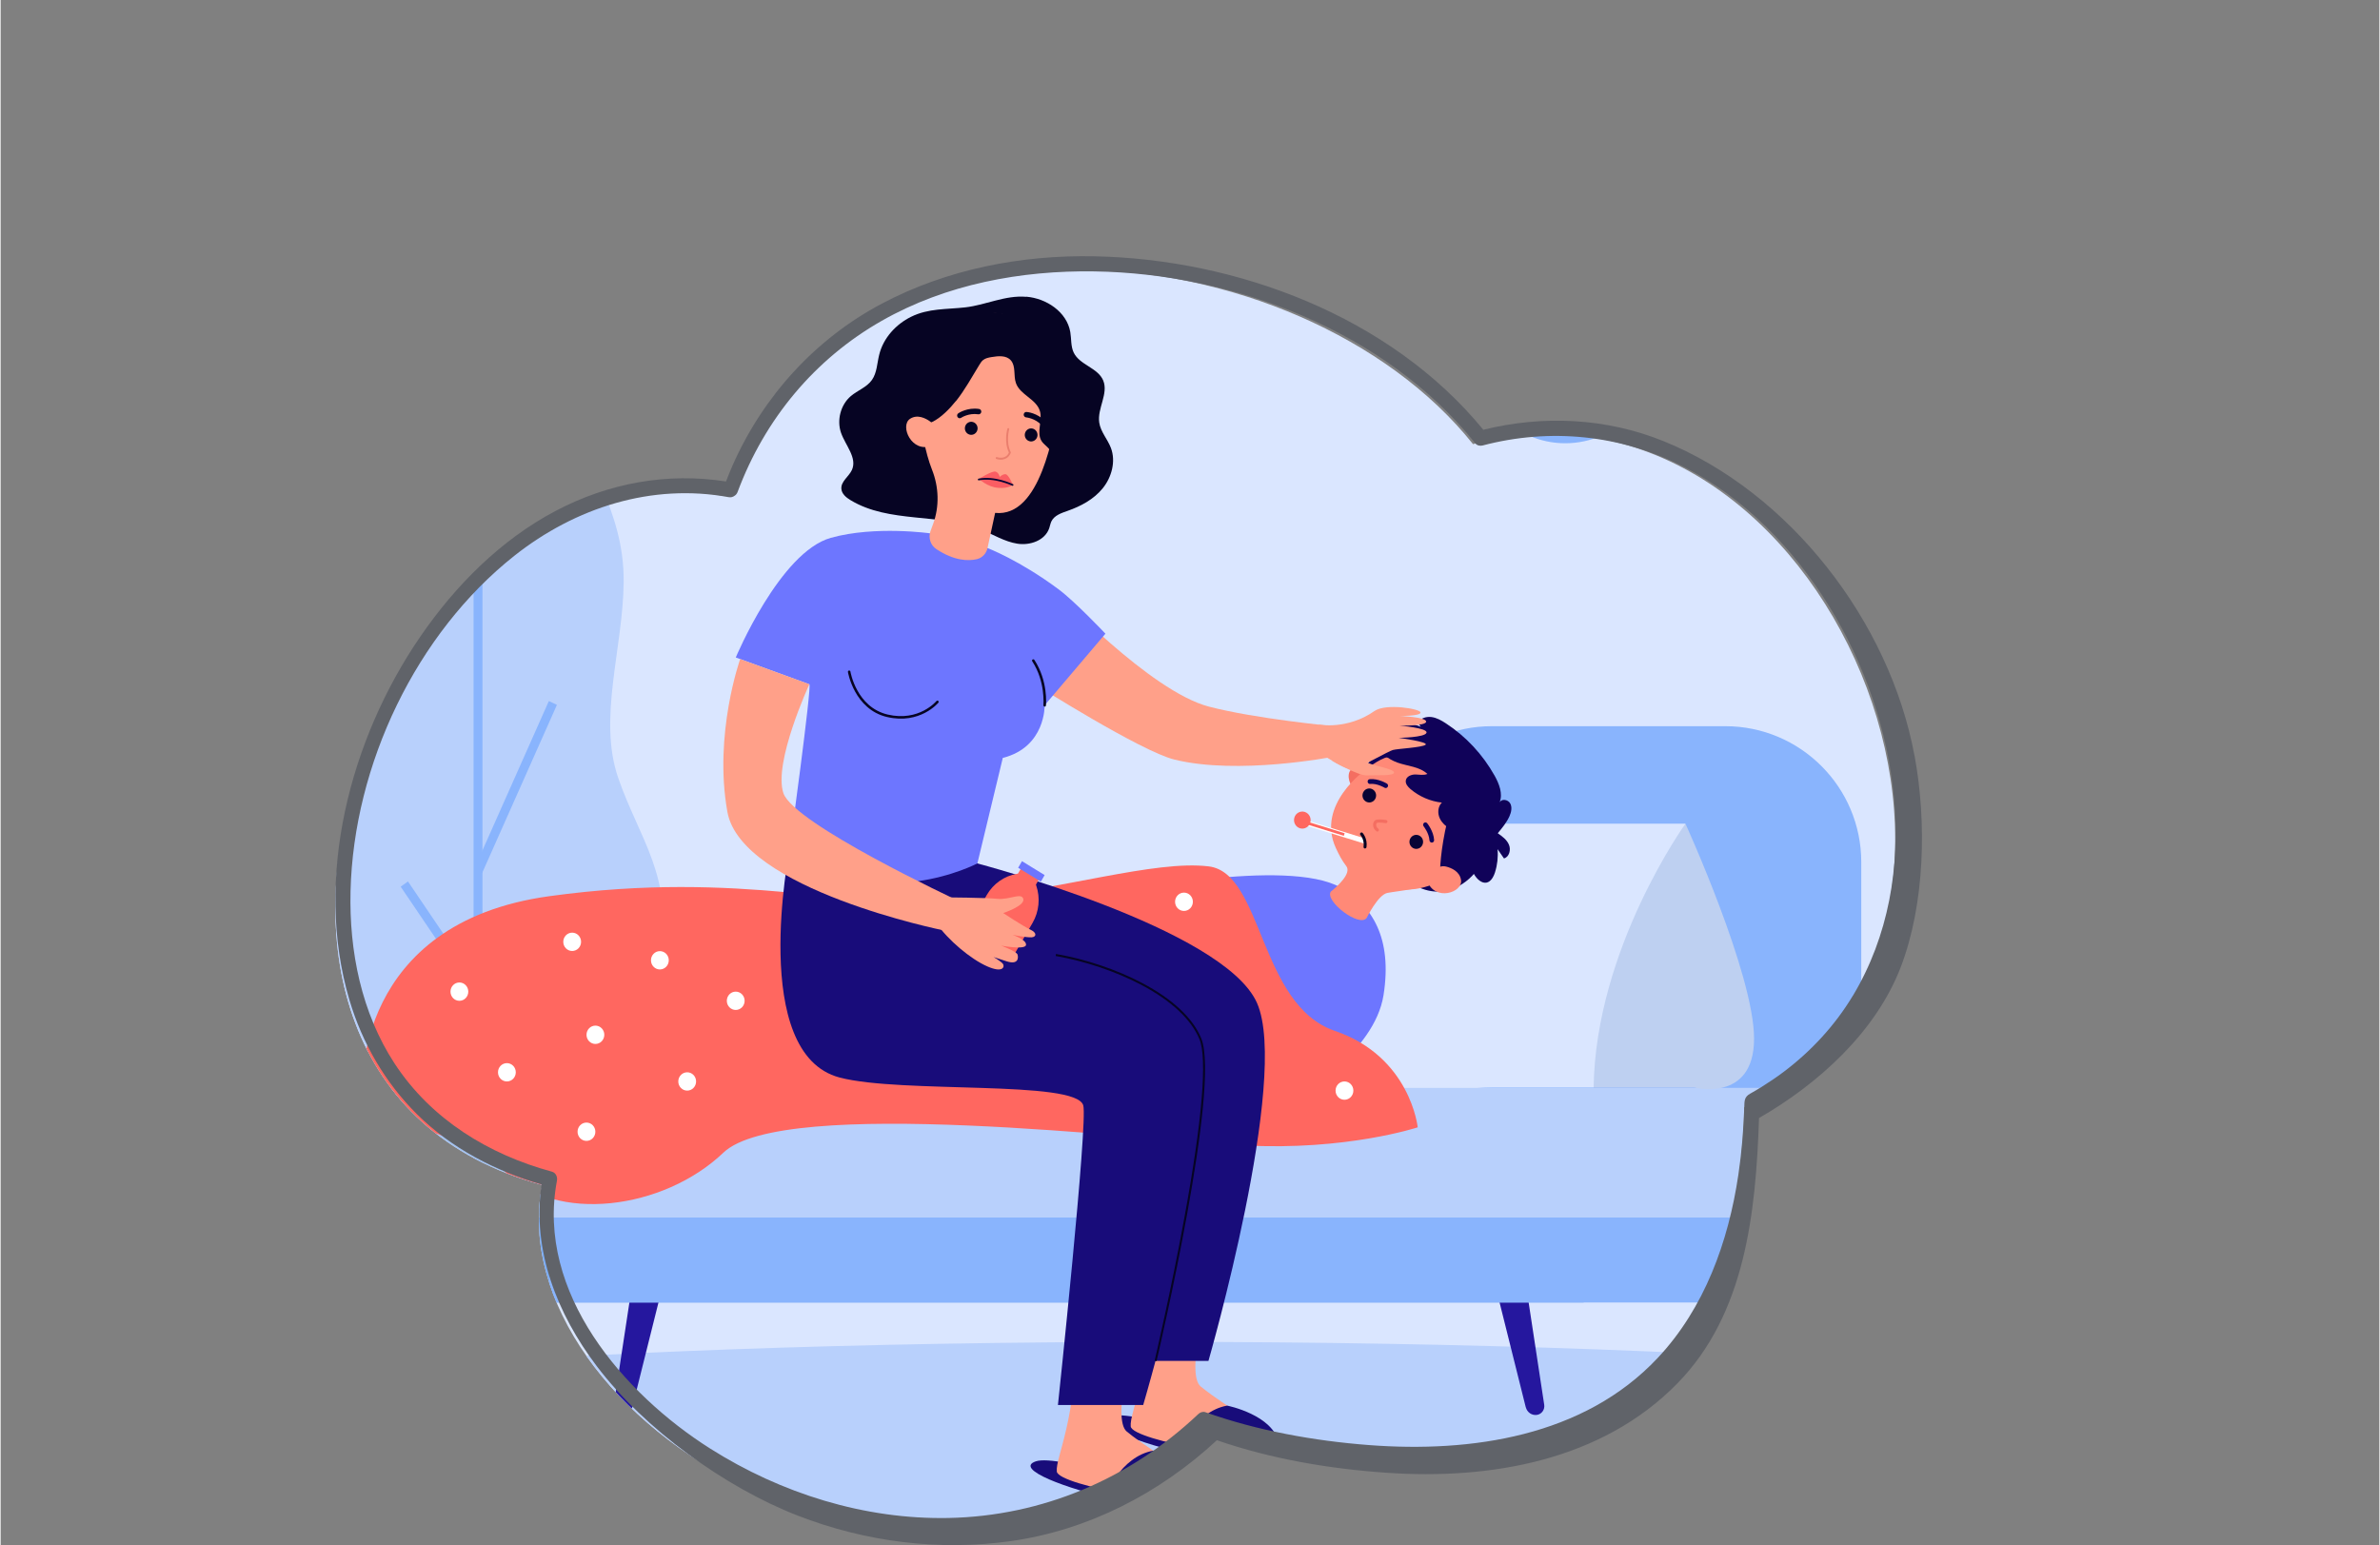 <?xml version="1.0" encoding="UTF-8"?><svg xmlns="http://www.w3.org/2000/svg" xmlns:xlink="http://www.w3.org/1999/xlink" id="CANVAS68be02fe00385" viewBox="0 0 459.77 298.66" aria-hidden="true" width="459px" height="298px">
  <rect x="0" y="0" width="459.77" height="298.66" fill="#808080" stroke="none"/>
  <defs><linearGradient class="cerosgradient" data-cerosgradient="true" id="CerosGradient_id80715430e" gradientUnits="userSpaceOnUse" x1="50%" y1="100%" x2="50%" y2="0%"><stop offset="0%" stop-color="#d1d1d1"/><stop offset="100%" stop-color="#d1d1d1"/></linearGradient><linearGradient/>
    <style>
      .cls-1-68be02fe00385{
        fill: none;
      }

      .cls-2-68be02fe00385{
        fill: #ea7e6d;
      }

      .cls-3-68be02fe00385{
        fill: #fb5350;
      }

      .cls-4-68be02fe00385{
        fill: #ff6760;
      }

      .cls-5-68be02fe00385{
        fill: #7798f8;
      }

      .cls-6-68be02fe00385{
        fill: #7bacf4;
      }

      .cls-7-68be02fe00385{
        fill: #25179e;
      }

      .cls-8-68be02fe00385{
        fill: #ff8977;
      }

      .cls-9-68be02fe00385{
        fill: #6d76ff;
      }

      .cls-10-68be02fe00385{
        fill: #3c43da;
      }

      .cls-11-68be02fe00385{
        fill: #060423;
      }

      .cls-12-68be02fe00385{
        fill: #fff;
      }

      .cls-13-68be02fe00385{
        fill: #bed0f1;
      }

      .cls-14-68be02fe00385{
        fill: #080435;
      }

      .cls-15-68be02fe00385{
        opacity: .8;
      }

      .cls-16-68be02fe00385{
        opacity: .5;
      }

      .cls-17-68be02fe00385{
        fill: #a6c6fd;
      }

      .cls-18-68be02fe00385{
        fill: #180c7a;
      }

      .cls-19-68be02fe00385{
        fill: #f46e61;
      }

      .cls-20-68be02fe00385{
        fill: #a3c2f0;
      }

      .cls-21-68be02fe00385{
        fill: #dae6ff;
      }

      .cls-22-68be02fe00385{
        fill: #ffa089;
      }

      .cls-23-68be02fe00385{
        fill: #4c4bf4;
      }

      .cls-24-68be02fe00385{
        fill: #89b4fd;
      }

      .cls-25-68be02fe00385{
        fill: #100259;
      }

      .cls-26-68be02fe00385{
        fill: #606369;
      }

      .cls-27-68be02fe00385{
        fill: #b8d0fc;
      }

      .cls-28-68be02fe00385{
        clip-path: url(#clippath68be02fe00385);
      }

      .cls-29-68be02fe00385{
        fill: #fa5d63;
      }
    </style>
    <clipPath id="clippath68be02fe00385">
      <path class="cls-1-68be02fe00385" d="M139.61,95.84c22.7-61.6,111.79-51.61,144.98-9.99,67.83-18.12,114.74,93.68,52.39,128.19-2.51,98.32-106,61.5-106,61.5-52.44,49.98-135.04-1.56-126.31-46.51-76.54-20.56-31-145.51,34.94-133.19Z"/>
    </clipPath>
  </defs>
  <g class="cls-28-68be02fe00385">
    <g>
      <path class="cls-21-68be02fe00385" d="M402.28,287.46c-12.57,1.73-372.52-1.82-372.52-1.82-36.21-39.79-43.29-119.44.78-148.14,35.79-23.31,3.09-54.69,15.64-88.3C65.58-2.75,114.42-16.9,182.72,22.93c44.91,26.19,60.38,8.66,85.37-1.87,87.84-37.01,100.77,19.51,101.88,64.27,1.88,75.45,62.35,51.25,80.59,86.9,27.51,53.76-11.94,110.22-48.28,115.23Z"/>
      <path class="cls-27-68be02fe00385" d="M439.06,277.71c0-10.13-95.95-18.33-214.3-18.33-118.36,0-214.3,8.21-214.3,18.33,0,10.13,95.95,18.33,214.3,18.33,118.36,0,214.3-8.21,214.3-18.33Z"/>
      <g>
        <path class="cls-4-68be02fe00385" d="M381.6,188.79h-.13c-.65,0-1.17-.54-1.17-1.2v-.52h-5.87v.52c0,.66-.52,1.2-1.17,1.2h-.13c-1.13,0-2.04.94-2.04,2.1v12.26c0,1.16.91,2.1,2.04,2.1h8.48c1.13,0,2.04-.94,2.04-2.1v-12.26c0-1.16-.91-2.1-2.04-2.1Z"/>
        <path class="cls-11-68be02fe00385" d="M374.15,186.36h6.43c.28,0,.5.23.5.5v.33c0,.28-.23.5-.5.5h-6.43c-.28,0-.5-.23-.5-.5v-.33c0-.28.23-.5.5-.5Z"/>
        <path class="cls-7-68be02fe00385" d="M374.73,183.39h4.88c.33,0,.61.27.61.61v2.37h-5.74v-2.71c0-.14.12-.26.26-.26Z"/>
        <g class="cls-16-68be02fe00385">
          <path class="cls-12-68be02fe00385" d="M379.57,183.72h.08c.07,0,.13.06.13.13v2.15c0,.07-.06.14-.14.14h-.08c-.07,0-.14-.06-.14-.14v-2.15c0-.07.06-.14.14-.14Z"/>
          <rect class="cls-12-68be02fe00385" x="378.38" y="183.72" width=".35" height="2.42" rx=".14" ry=".14"/>
          <rect class="cls-12-68be02fe00385" x="377.18" y="183.72" width=".35" height="2.42" rx=".14" ry=".14"/>
          <rect class="cls-12-68be02fe00385" x="376.12" y="183.72" width=".35" height="2.42" rx=".14" ry=".14"/>
          <path class="cls-12-68be02fe00385" d="M375.07,183.72h.08c.07,0,.14.06.14.14v2.15c0,.07-.06.14-.14.14h-.08c-.07,0-.13-.06-.13-.13v-2.15c0-.07.06-.14.14-.14Z"/>
        </g>
        <g class="cls-15-68be02fe00385">
          <rect class="cls-12-68be02fe00385" x="372.69" y="193.09" width="9.69" height="6.11"/>
        </g>
      </g>
      <g>
        <path class="cls-27-68be02fe00385" d="M88.02,38.89c-7.2,1.53-13.7,6.88-14.43,18.51-.7,11.01,5.15,21.91,2.26,32.82-2.97,11.2-11.45,15.03-8.36,28.88,1.1,4.93,2.88,9.74,2.79,14.92-.19,10.85-7.56,17.48-11.17,25.99-4.65,10.99-2.93,26.12,3.26,35.15,11.77,17.17,31.74,11,46.59,9.37,8.63-.94,16.41-7.29,18.57-20.16,2.51-14.94-4.05-22.14-8.15-33.96-3.99-11.5.92-25.04,1.04-37.89.13-14.36-7.94-22.25-9.43-35.44-1.07-9.54,2.67-19.37-1.05-28.39-1.97-4.77-5.62-7.72-9.38-9-3.73-1.27-8.26-1.71-12.54-.8Z"/>
        <rect class="cls-24-68be02fe00385" x="91.41" y="107.66" width="1.72" height="135.53"/>
        <polygon class="cls-24-68be02fe00385" points="93.05 168.79 107.52 136.25 105.96 135.51 91.49 168.06 93.05 168.79"/>
        <polygon class="cls-24-68be02fe00385" points="91.57 192.44 92.98 191.43 78.73 170.38 77.32 171.39 91.57 192.44"/>
      </g>
      <g>
        <path class="cls-24-68be02fe00385" d="M284.53,67.3c0-10.15,8.01-18.38,17.88-18.38s17.88,8.23,17.88,18.38c0,10.15-8.01,18.38-17.88,18.38s-17.88-8.23-17.88-18.38Z"/>
        <ellipse class="cls-12-68be02fe00385" cx="302.75" cy="67.17" rx="14.22" ry="14.62"/>
        <ellipse class="cls-5-68be02fe00385" cx="302.77" cy="67.02" rx="1.59" ry="1.64"/>
        <g>
          <path class="cls-5-68be02fe00385" d="M302.77,67.35h.32c.17,0,.32-.15.32-.32s-.14-.32-.32-.32h0l-.02-10.09.4.59c.1.15.3.18.44.08.14-.1.18-.3.08-.45l-.97-1.45c-.08-.12-.22-.17-.35-.13-.13.04-.22.17-.22.31l.02,11.46c0,.18.14.32.32.32Z"/>
          <path class="cls-5-68be02fe00385" d="M301.68,57.24c.09,0,.18-.04.25-.12l1.07-1.36c.11-.14.09-.34-.05-.46-.13-.11-.33-.09-.44.05l-1.07,1.36c-.11.14-.09.34.05.46.06.05.13.07.2.07Z"/>
        </g>
        <g>
          <path class="cls-5-68be02fe00385" d="M308.5,68.4c.08,0,.17-.03.23-.1l.94-1c.09-.09.11-.23.06-.35-.05-.12-.16-.2-.29-.2h0l-7.42.02c-.17,0-.32.15-.32.32v.33c0,.18.14.32.32.32s.32-.15.32-.32h0s6.35-.02,6.35-.02l-.42.45c-.12.13-.12.33,0,.46.06.06.14.09.22.09Z"/>
          <path class="cls-5-68be02fe00385" d="M309.44,67.4c.07,0,.14-.02.2-.07.14-.11.16-.32.05-.46l-.88-1.1c-.11-.14-.31-.16-.45-.05-.14.11-.15.32-.05.46l.88,1.1c.06.08.15.12.24.12Z"/>
        </g>
      </g>
      <g>
        <g>
          <path class="cls-7-68be02fe00385" d="M341.18,272.01l-6.6-26.41,6.14-.54,4.03,26.48c.14.93-.48,1.8-1.38,1.95h0c-.99.16-1.93-.48-2.18-1.48Z"/>
          <path class="cls-7-68be02fe00385" d="M294.78,272.01l-6.6-26.41,6.14-.54,4.03,26.48c.14.93-.48,1.8-1.38,1.95h0c-.99.16-1.93-.48-2.18-1.48Z"/>
          <path class="cls-7-68be02fe00385" d="M122.09,272.01l6.6-26.41-6.14-.54-4.03,26.48c-.14.93.48,1.8,1.38,1.95h0c.99.16,1.93-.48,2.18-1.48Z"/>
          <path class="cls-7-68be02fe00385" d="M70.56,272.01l6.6-26.41-6.14-.54-4.03,26.48c-.14.93.48,1.8,1.38,1.95h0c.99.16,1.93-.48,2.18-1.48Z"/>
          <rect class="cls-6-68be02fe00385" x="52.38" y="226.73" width="253.59" height="25.04"/>
          <rect class="cls-24-68be02fe00385" x="106.05" y="226.73" width="253.59" height="25.04"/>
          <rect class="cls-20-68be02fe00385" x="52.38" y="210.3" width="253.59" height="25.04"/>
          <rect class="cls-27-68be02fe00385" x="106.05" y="210.3" width="253.59" height="25.04"/>
          <path class="cls-24-68be02fe00385" d="M288.24,140.37h45.11c14.51,0,26.28,11.78,26.28,26.28v41.6c0,1.13-.92,2.04-2.04,2.04h-69.35c-14.51,0-26.28-11.78-26.28-26.28v-17.36c0-14.51,11.78-26.28,26.28-26.28Z"/>
          <path class="cls-13-68be02fe00385" d="M325.65,159.22s13.26,29.1,13.26,41.54c0,12.43-11.57,9.46-11.57,9.46h-19.44s-6.03-37.13,17.75-50.99Z"/>
          <path class="cls-21-68be02fe00385" d="M236.14,210.21s5.95-30.64,25.62-50.99h63.89s-17.35,24.08-17.75,50.99h-71.76Z"/>
        </g>
        <g>
          <path class="cls-22-68be02fe00385" d="M250.89,199.57s-11.39,11.72-21.92,16.35l.82,4.28s18.84-6.09,25.58-13.14c0,0-3.01-5.1-4.49-7.5Z"/>
          <path class="cls-9-68be02fe00385" d="M248.74,201.89l-25.37,9.4s-9.82-17.3-7.65-38.63c0,0,32.97-7.03,43.32-1.08,5.98,3.44,10.01,9.65,8.25,20.78-1.77,11.13-16.27,19.24-16.27,19.24,0,0-5.54-2.27-7.88-6.53l5.61-3.18Z"/>
          <path class="cls-25-68be02fe00385" d="M262.52,149.92c1.36-1.91,2.76-3.87,4.65-5.22,7.24-5.19,18.86,1.55,20.6,9.63.75,3.49.48,7.59-.78,10.92-1.5,4-5.31,7.23-9.48,7.09-2.94-.1-5.63-1.78-7.74-3.88-2.11-2.1-3.75-4.64-5.61-6.98-.89-1.12-1.84-2.21-2.44-3.51-.45-.96-1.5-2.52-1.52-3.59-.02-1.53,1.49-3.31,2.32-4.47Z"/>
          <path class="cls-19-68be02fe00385" d="M263.01,149.88s.06-1.61-.81-1.57c-2.2.09-1.8,2.58-1.08,3.6l1.89-2.03Z"/>
          <path class="cls-8-68be02fe00385" d="M262.1,151.04c4.12-6.52,12.23-8.63,18.12-4.7,5.88,3.93,7.31,12.4,3.19,18.92-4.12,6.52-12.23,8.63-18.12,4.7-5.88-3.93-7.31-12.4-3.19-18.92Z"/>
          <path class="cls-8-68be02fe00385" d="M268.03,172.6c-1.81.36-3.98,4.8-3.98,4.8-1.35,2-8.17-3.23-6.95-5.05,1.44-1.16,4.02-3.57,3-4.92-.85-1.13-1.37-2.09-2.02-3.5-3.89-8.4,5.74-15.12,5.74-15.12,0,0,21.82,16.35,14.39,21.43-2.06,1.41-8.28,1.99-10.18,2.36Z"/>
          <path class="cls-14-68be02fe00385" d="M272.55,161.94c.42-.61,1.25-.75,1.84-.31.59.43.73,1.28.3,1.89-.42.61-1.25.75-1.84.31-.59-.44-.73-1.28-.3-1.89Z"/>
          <path class="cls-14-68be02fe00385" d="M263.47,152.97c.42-.61,1.25-.75,1.84-.31.59.43.73,1.28.3,1.89-.42.61-1.25.75-1.84.31-.59-.43-.73-1.28-.3-1.89Z"/>
          <path class="cls-19-68be02fe00385" d="M265.94,160.69c.14.09.32.05.41-.09.09-.14.05-.33-.09-.43-.29-.19-.39-.5-.39-.72,0-.18.06-.32.15-.39.15-.09.94-.07,1.69.05.16.03.32-.09.34-.26.03-.17-.09-.32-.25-.35-.5-.08-1.7-.23-2.11.05-.27.18-.42.52-.42.9,0,.49.26.96.67,1.23Z"/>
          <path class="cls-25-68be02fe00385" d="M276.3,162.73c.09.1.22.15.35.14.25-.02.44-.23.42-.49-.1-1.71-1.29-3.19-1.34-3.25-.16-.2-.44-.22-.63-.06-.19.16-.21.45-.06.65h0s1.05,1.31,1.13,2.71c0,.11.05.21.12.29Z"/>
          <path class="cls-25-68be02fe00385" d="M264.5,151.5c.06.03.13.04.2.03,1.37-.13,2.77.72,2.78.73.21.13.49.06.62-.16.13-.22.06-.5-.15-.63-.07-.04-1.67-1.02-3.33-.86-.25.02-.43.25-.4.5.02.18.13.33.28.39Z"/>
          <path class="cls-25-68be02fe00385" d="M278.36,168.99c-.35-.12.04-5.24,1.21-10.07,1.18-4.83-1.4-9.36-1.4-9.36,0,0-8.52-3.87-10.61-3.07-2.1.8-4.57,2.97-4.57,2.97,0,0,3.17-4.47,7.68-5.4,4.51-.92,10.08-.1,14.74,7.35,4.66,7.45-2.6,19.07-7.05,17.58Z"/>
          <path class="cls-8-68be02fe00385" d="M277.92,167.67c.45-.24.96-.29,1.45-.17,1.01.25,2.63.91,2.9,2.59.39,2.45-5.05,4.18-6.5.26,0,0-.22-1.39,2.14-2.68Z"/>
          <path class="cls-25-68be02fe00385" d="M288.85,168.57c.45-1.42.61-2.94.48-4.43.41.6.83,1.19,1.24,1.79,1.01-.26,1.38-1.65.97-2.63-.4-.98-1.31-1.64-2.17-2.24.85-1.02,1.71-2.06,2.26-3.28.35-.78.56-1.73.15-2.48-.41-.75-1.65-.97-2.05-.21.66-1.68-.09-3.58-.97-5.16-2.29-4.09-5.55-7.59-9.43-10.12-.86-.56-1.77-1.08-2.77-1.21-1.01-.13-2.13.22-2.68,1.09.2.26.41.53.62.79-2.32-.93-4.91-1.11-7.33-.53-1.06.25-2.25.86-2.36,1.97-.06.56.19,1.1.48,1.58,1.07,1.81,2.76,3.21,4.71,3.91,1.96.7,4.24.76,5.77,2.19-.72.31-1.54.11-2.33.1-.78,0-1.71.36-1.84,1.15-.11.66.4,1.25.91,1.68,1.71,1.45,3.85,2.37,6.06,2.61-.79.74-.87,2.05-.41,3.04.46.99,1.36,1.69,2.3,2.22.76.42,1.57.76,2.21,1.35,1.78,1.68.88,4.13,1.63,6.2.97,2.68,3.46,4.1,4.56.61Z"/>
          <path class="cls-22-68be02fe00385" d="M229.62,216.02s-3.5-.63-4.81-.56c-1.31.06-2.63-.88-2.85-.13-.22.75,2.14,1.67,2.14,1.67,0,0-2.32,1.36-3.1,1.67-.78.31-2.03,1.22-1.85,1.82.17.6,3.8-1.14,3.8-1.14,0,0-2.91,1.78-2.87,2.37.05.59,4.07-1.11,4.07-1.11,0,0-3.2,1.74-3.33,2.1-.13.36.31.55,1.59.22,1.28-.33,2.5-1.01,2.5-1.01,0,0-2.16,1.39-2.36,1.66-.2.26-.3.77,1.55.07,1.84-.7,5.58-2.88,7.02-4.75l-1.5-2.86Z"/>
          <g>
            <polygon class="cls-12-68be02fe00385" points="251.6 159.35 263.56 163.06 263.51 162.01 251.88 158.4 251.6 159.35"/>
            <path class="cls-4-68be02fe00385" d="M253.13,159c.26-.87-.22-1.79-1.07-2.06-.85-.26-1.75.23-2,1.1-.26.87.22,1.79,1.07,2.06.85.26,1.74-.23,2-1.1Z"/>
            <polygon class="cls-4-68be02fe00385" points="259.63 161.56 252.54 159.37 252.69 158.86 259.77 161.06 259.63 161.56"/>
            <path class="cls-11-68be02fe00385" d="M263.63,164c-.14-.04-.22-.18-.2-.33.19-1.38-.59-2.25-.6-2.26-.11-.12-.1-.31.01-.42.12-.11.3-.11.41.01.04.04.98,1.1.75,2.75-.02.16-.17.28-.33.25-.02,0-.03,0-.04,0Z"/>
          </g>
        </g>
        <path class="cls-4-68be02fe00385" d="M69.93,210.3s-1.61-31.88,36.11-37.07c37.72-5.19,58.58,2.89,78.88.81,20.3-2.08,38.13-7.84,48.59-6.57,10.46,1.27,9.72,26.8,24.36,31.79,14.64,4.99,16.03,18.65,16.03,18.65,0,0-13.82,4.56-33.59,3.49-19.77-1.07-89.02-9.65-100.62,1.41-11.61,11.07-32.44,13.71-42.15,3.73-9.7-9.98-28.51-8.17-27.62-16.25Z"/>
        <g>
          <g>
            <g>
              <path class="cls-18-68be02fe00385" d="M240.73,279.82c-.38-.1-21.98-7.53-26.36-6.06-4.38,1.47,6.09,5.37,15.41,7.38,9.32,2.01,16.43-.85,16.43-.85l-5.49-.47Z"/>
              <path class="cls-22-68be02fe00385" d="M233.37,249.43s-4.38,16.12-1.43,18.56c5.34,4.42,15.68,9.57,14.28,12.3-1.4,2.73-27.51-1.79-27.79-4.56-.28-2.77,4-10.33,3.55-26.6l11.39.29Z"/>
              <path class="cls-18-68be02fe00385" d="M227.82,280.69c-.21-.05,2.87-7.88,9.25-8.99,0,0,8.92,1.76,10,7.3,0,0,1.97,7.18-19.25,1.69Z"/>
            </g>
            <path class="cls-22-68be02fe00385" d="M204.08,114.38s18.06,19.22,29.44,22.2c9.01,2.36,23.94,3.77,23.94,3.77l-.05,5.95s-18.24,3.57-30.55.52c-6.5-1.61-26.86-14.5-26.86-14.5l4.08-17.95Z"/>
            <g>
              <path class="cls-18-68be02fe00385" d="M226.45,288.53c-.38-.1-21.98-7.53-26.36-6.06-4.38,1.47,6.09,5.37,15.41,7.38,9.32,2.01,16.43-.85,16.43-.85l-5.49-.47Z"/>
              <path class="cls-22-68be02fe00385" d="M219.08,258.14s-4.38,16.12-1.43,18.56c5.34,4.42,15.68,9.57,14.28,12.3-1.4,2.73-27.51-1.79-27.79-4.56-.28-2.77,4-10.33,3.55-26.6l11.39.29Z"/>
              <path class="cls-18-68be02fe00385" d="M213.54,289.4c-.21-.05,2.87-7.88,9.25-8.99,0,0,8.92,1.76,10,7.3,0,0,1.97,7.17-19.25,1.69Z"/>
            </g>
            <path class="cls-18-68be02fe00385" d="M188.79,166.9s47.66,12.49,54.05,26.98c6.38,14.49-9.39,69.18-9.39,69.18h-14.83l-1.72-54.77-44.38-13-8.77-31.04,25.04,2.65Z"/>
            <path class="cls-18-68be02fe00385" d="M152.48,164.24s-7.86,39.42,9.68,44.04c11.96,3.15,45.62.43,47.09,5.37.94,3.15-4.89,57.93-4.89,57.93h16.48s18.09-61.57,11.03-70.79c-7.54-9.86-26.02-14.96-39.33-20.77-4.02-1.76-11.68-3.75-14.87-5.57-15.62-8.92-25.2-10.21-25.2-10.21Z"/>
            <path class="cls-9-68be02fe00385" d="M190.75,105.94s6.18,2.34,13.76,7.99c3.19,2.38,9.03,8.56,9.03,8.56l-11.75,13.84s.22,8.08-8.09,10.17l-4.91,20.39s-19.17,10.15-36.31-2.65c0,0,4.38-31.97,3.83-31.97l-14.22-5.18s8.52-20.38,18.38-23.13c8.6-2.4,19.32-.85,19.32-.85l10.97,2.83Z"/>
            <path class="cls-11-68be02fe00385" d="M171.34,138.6c-6.36-1.49-7.56-8.64-7.57-8.71-.02-.14.07-.26.2-.28.13-.02.26.07.28.2.01.07,1.17,6.89,7.2,8.31,6.06,1.42,9.39-2.57,9.43-2.61.09-.1.24-.12.34-.03.1.09.12.24.03.35-.03.04-3.56,4.25-9.9,2.77Z"/>
            <path class="cls-11-68be02fe00385" d="M201.74,136.57c-.12-.03-.2-.14-.19-.27,0-.04.42-4.54-2.16-8.48-.07-.11-.04-.27.07-.34.11-.08.26-.05.34.07,2.68,4.1,2.26,8.62,2.24,8.81-.01.14-.13.24-.27.22,0,0-.02,0-.03,0Z"/>
            <path class="cls-22-68be02fe00385" d="M156.31,132.27s-6.98,15.09-5.02,21.03c1.96,5.94,33.63,20.73,33.63,20.73l-2.7,5.8s-39.05-7.87-41.75-22.89c-2.7-15.02,2.47-29.54,2.47-29.54l13.36,4.86Z"/>
            <g>
              <path class="cls-4-68be02fe00385" d="M200.11,170.99l.84-1.45-3.47-2.13-.84,1.45-.21.04c-2.43.42-4.56,1.91-5.82,4.09l-3.35,5.78c-.38.65-.17,1.49.46,1.88l6.55,4.01c.63.39,1.45.17,1.83-.48l3.35-5.78c1.26-2.18,1.53-4.82.72-7.21l-.07-.21Z"/>
              <polygon class="cls-9-68be02fe00385" points="201.79 169.15 197.41 166.46 196.67 167.74 201.06 170.42 201.79 169.15"/>
              <polygon class="cls-4-68be02fe00385" points="195.96 180.66 189.84 176.91 192.31 172.66 198.43 176.41 195.96 180.66"/>
            </g>
            <path class="cls-22-68be02fe00385" d="M182.81,173.46s7.58.05,9.87.28c2.29.23,4.67-1.29,4.99.04.32,1.33-3.89,2.71-3.89,2.71,0,0,3.93,2.6,5.26,3.21,1.33.61,1.15,1.43.21,1.48-1.07.05-3.67-.48-3.67-.48,0,0,2.74.92,2.61,1.95-.13,1.03-4.83.13-4.83.13,0,0,2.98,1.09,3.19,1.73.2.64.14,2.02-2.06,1.32-2.2-.7-2.56-.84-2.56-.84,0,0,1.48.87,1.81,1.34.33.47.09,1.85-3.06.46-3.15-1.39-7.54-5.03-9.89-8.43l2.02-4.9Z"/>
            <path class="cls-11-68be02fe00385" d="M198.24,57.35c3.87.32,7.84,2.92,8.51,6.85.22,1.32.08,2.73.65,3.94,1.16,2.43,4.68,2.93,5.71,5.41,1.05,2.54-1.17,5.39-.77,8.12.26,1.8,1.62,3.22,2.26,4.92.98,2.59.15,5.65-1.58,7.79-1.73,2.14-4.23,3.47-6.8,4.37-1.2.42-2.57.87-3.13,2.04-.19.41-.26.86-.41,1.29-.81,2.41-3.73,3.4-6.18,3.01-2.45-.39-4.62-1.76-6.93-2.69-8.09-3.28-17.82-1.19-25.31-5.73-.83-.5-1.7-1.21-1.76-2.2-.1-1.43,1.45-2.34,2.04-3.63,1.06-2.35-1.24-4.73-2.1-7.17-.86-2.45-.08-5.42,1.87-7.09,1.32-1.13,3.1-1.71,4.1-3.14.98-1.39.99-3.24,1.41-4.9.8-3.23,3.24-5.87,6.16-7.31,3.36-1.66,6.89-1.41,10.48-1.82,4-.46,7.67-2.38,11.77-2.04Z"/>
            <path class="cls-22-68be02fe00385" d="M193.06,60.61c-6.98-1.11-13.77,3.4-15.67,10.39-.62,2.3-.67,4.61-.24,6.77.83,5.35,1.54,9.66,2.86,12.99,1.34,3.37,1.47,7.12.22,10.53l-.5,1.36c-.47,1.29,0,2.75,1.13,3.49,3.49,2.3,6.18,2.32,7.81,1.95,1.04-.24,1.85-1.08,2.08-2.16l1.47-6.79h0c8.86.92,11.26-15.73,12.31-20.57h-.01c.05-.18.09-.36.13-.54,1.76-8.1-3.48-16.13-11.59-17.43Z"/>
            <path class="cls-11-68be02fe00385" d="M200.35,84.46c.21-.66-.14-1.37-.79-1.59-.64-.22-1.34.15-1.55.81-.21.66.14,1.37.79,1.59.64.22,1.34-.15,1.55-.81Z"/>
            <path class="cls-11-68be02fe00385" d="M188.77,83.18c.21-.66-.14-1.37-.79-1.59-.64-.22-1.34.15-1.55.81-.21.66.14,1.37.79,1.59.64.22,1.34-.15,1.55-.81Z"/>
            <path class="cls-11-68be02fe00385" d="M185.33,80.85c-.15-.02-.28-.09-.37-.23-.16-.24-.1-.57.14-.73.07-.05,1.75-1.18,4.01-.84.28.04.47.31.43.59-.04.29-.32.49-.58.44-1.88-.28-3.28.66-3.29.67-.1.07-.22.1-.34.09Z"/>
            <path class="cls-11-68be02fe00385" d="M197.9,80.53c-.11-.1-.17-.25-.16-.41.02-.29.26-.51.54-.49.08,0,2.07.14,3.68,1.84.2.21.19.54,0,.74-.2.2-.53.19-.72,0-1.33-1.4-2.99-1.52-3.01-1.53-.12,0-.23-.06-.32-.14Z"/>
            <path class="cls-2-68be02fe00385" d="M193.69,88.83c-.34.05-.75.03-1.23-.11-.1-.03-.15-.13-.13-.23.03-.1.13-.16.22-.13,1.68.48,2.22-.59,2.33-.88-.99-2.09-.32-4.49-.29-4.6.03-.1.13-.15.22-.13.1.03.15.13.12.23,0,.02-.67,2.42.3,4.4.02.04.03.09.01.14,0,.01-.34,1.13-1.56,1.3Z"/>
            <path class="cls-11-68be02fe00385" d="M184.66,77.52c1.72-2.17,3.06-4.63,4.51-7,.21-.34.42-.68.72-.92.46-.37,1.06-.48,1.64-.58,1.31-.22,2.86-.37,3.74.65.98,1.13.47,2.92.96,4.35.79,2.32,3.97,3.1,4.65,5.46.54,1.88-.73,4.12.31,5.76.42.67,1.16,1.08,1.6,1.74,1.41,2.16-1.1,5.41.32,7.57,1.69-2.41,3.24-4.92,4.66-7.51.36-.66.72-1.34.8-2.09.16-1.43-.68-2.75-1.24-4.07-1.03-2.42-1.17-5.11-1.59-7.71-.51-3.08-1.44-6.08-2.77-8.88-.22-.47-.47-.95-.85-1.3-.46-.42-1.07-.61-1.67-.78-2.94-.86-5.91-1.66-8.95-1.89-3.04-.23-6.19.14-8.93,1.52-1.07.54-2.07,1.23-2.91,2.09-.94.96-1.66,2.12-2.38,3.27-.87,1.4-1.76,2.84-2.14,4.46-.32,1.33-.27,2.73-.21,4.1.06,1.25.14,2.51.58,3.67,2.09,5.48,6.9.89,9.13-1.92Z"/>
            <path class="cls-22-68be02fe00385" d="M180.48,82.69c-.12-.51-.43-.94-.85-1.24-.86-.61-2.44-1.42-3.85-.5-2.06,1.35.33,6.72,4.18,5.2,0,0,1.17-.77.52-3.46Z"/>
            <g>
              <path class="cls-29-68be02fe00385" d="M195.64,93.67s-.83-1.98-1.42-2.01c-.6-.03-1.12.54-1.12.54,0,0-.11-.79-.77-1.03-.66-.24-3.23,1.39-3.23,1.39,0,0,1.56,1.57,3.71,1.74,2.15.17,2.83-.63,2.83-.63h0Z"/>
              <path class="cls-14-68be02fe00385" d="M188.96,92.83s.07.03.11.02c3.04-.6,6.43,1.03,6.46,1.04.08.04.18,0,.22-.08.04-.08.01-.18-.08-.22-.14-.07-3.51-1.69-6.66-1.07-.09.02-.15.11-.13.2,0,.05.04.09.08.11Z"/>
            </g>
            <path class="cls-11-68be02fe00385" d="M223.42,263.1l-.37-.09c.03-.13,3.15-13.41,5.75-27.65,3.45-18.81,4.45-30.74,2.91-34.49-1.57-3.81-5.45-7.44-11.21-10.49-4.87-2.57-10.91-4.61-16.58-5.59l.06-.39c5.7.98,11.79,3.03,16.69,5.63,5.85,3.09,9.79,6.78,11.39,10.68,3.79,9.22-8.13,60.22-8.64,62.39Z"/>
          </g>
          <g>
            <path class="cls-22-68be02fe00385" d="M252.85,143.99s7.06,5.36,8.8,4.67c1.74-.69,6.58-3.44,7.45-3.69.87-.25,5.61-.47,6.31-1.01.7-.55-5.19-1.34-5.19-1.34,0,0,5.12-.05,5.38-.99.26-.93-5.23-1.37-5.23-1.37,0,0,5.19.11,5.16-.78-.03-.9-5.07-1.08-5.07-1.08,0,0,4.03.03,3.99-.68-.04-.71-6.7-1.83-8.91-.28-5.23,3.66-10.7,2.63-10.7,2.63l-1.98,3.91h0Z"/>
            <path class="cls-22-68be02fe00385" d="M257.36,147.05s5.01,2.92,6.74,2.83c1.73-.09,5.28.18,5.22-.58-.06-.76-4.99-1.46-5.23-2-.24-.54-2.44-.39-2.44-.39l-4.19-.19-.1.33Z"/>
          </g>
        </g>
        <path class="cls-12-68be02fe00385" d="M113.24,200.02c0-.98.77-1.77,1.72-1.77s1.72.79,1.72,1.77c0,.98-.77,1.77-1.72,1.77-.95,0-1.72-.79-1.72-1.77Z"/>
        <path class="cls-12-68be02fe00385" d="M130.98,209.04c0-.98.77-1.77,1.72-1.77s1.72.79,1.72,1.77c0,.98-.77,1.77-1.72,1.77s-1.72-.79-1.72-1.77Z"/>
        <path class="cls-12-68be02fe00385" d="M140.36,193.45c0-.98.77-1.77,1.72-1.77s1.72.79,1.72,1.77c0,.98-.77,1.77-1.72,1.77s-1.72-.79-1.72-1.77Z"/>
        <path class="cls-12-68be02fe00385" d="M108.75,182.05c0-.98.77-1.77,1.72-1.77.95,0,1.72.79,1.72,1.77,0,.98-.77,1.77-1.72,1.77s-1.72-.79-1.72-1.77Z"/>
        <path class="cls-12-68be02fe00385" d="M125.7,185.62c0-.98.77-1.77,1.72-1.77.95,0,1.72.79,1.72,1.77,0,.98-.77,1.77-1.72,1.77s-1.72-.79-1.72-1.77Z"/>
        <path class="cls-12-68be02fe00385" d="M227,174.31c0-.98.77-1.77,1.72-1.77s1.72.79,1.72,1.77c0,.98-.77,1.77-1.72,1.77-.95,0-1.72-.79-1.72-1.77Z"/>
        <path class="cls-12-68be02fe00385" d="M258.02,210.81c0-.98.77-1.77,1.72-1.77s1.72.79,1.72,1.77c0,.98-.77,1.77-1.72,1.77-.95,0-1.72-.79-1.72-1.77Z"/>
        <path class="cls-12-68be02fe00385" d="M111.51,218.76c0-.98.77-1.77,1.72-1.77.95,0,1.72.79,1.72,1.77,0,.98-.77,1.77-1.72,1.77s-1.72-.79-1.72-1.77Z"/>
        <path class="cls-12-68be02fe00385" d="M86.95,191.68c0-.98.77-1.77,1.72-1.77s1.72.79,1.72,1.77c0,.98-.77,1.77-1.72,1.77s-1.72-.79-1.72-1.77Z"/>
        <path class="cls-12-68be02fe00385" d="M96.13,207.27c0-.98.77-1.77,1.72-1.77s1.72.79,1.72,1.77c0,.98-.77,1.77-1.72,1.77s-1.72-.79-1.72-1.77Z"/>
      </g>
      <g>
        <rect class="cls-24-68be02fe00385" x="370.92" y="209.81" width="54.03" height="63.41" transform="translate(796.9 481.32) rotate(179.76)"/>
        <rect class="cls-27-68be02fe00385" x="365.32" y="205.13" width="65.61" height="6.79" transform="translate(797.13 415.34) rotate(179.76)"/>
        <rect class="cls-27-68be02fe00385" x="375.37" y="217.7" width="46.15" height="21.16" transform="translate(797.86 454.85) rotate(179.76)"/>
        <rect class="cls-27-68be02fe00385" x="375.47" y="242.6" width="46.15" height="21.16" transform="translate(798.17 504.65) rotate(179.76)"/>
        <rect class="cls-24-68be02fe00385" x="393.51" y="219.68" width="10.13" height="2.15" transform="translate(798.09 439.8) rotate(179.75)"/>
        <rect class="cls-24-68be02fe00385" x="393.61" y="244.64" width="10.13" height="2.15" transform="translate(798.4 489.73) rotate(179.76)"/>
      </g>
      <g>
        <g>
          <path class="cls-23-68be02fe00385" d="M396.68,190.48l27.31-.12v.81s-14.01.06-14.01.06c-1.41,0-2.55,1.19-2.55,2.64h0c0,1.45,1.16,2.62,2.57,2.62l14.01-.06v.76s-27.31.12-27.31.12c-1.83,0-3.32-1.51-3.33-3.4h0c0-1.88,1.47-3.42,3.3-3.43Z"/>
          <path class="cls-10-68be02fe00385" d="M406.19,193.85h0c0-1.88,1.47-3.42,3.3-3.43l14.5-.06v.81s-14.01.06-14.01.06c-1.41,0-2.55,1.19-2.55,2.64h0c0,1.45,1.16,2.62,2.57,2.62l14.01-.06v.76s-14.49.06-14.49.06c-1.83,0-3.32-1.51-3.33-3.4Z"/>
          <path class="cls-12-68be02fe00385" d="M409.98,191.23l14.01-.06v.02c-1.27.16-2.26,1.27-2.25,2.62h0c0,1.35,1,2.46,2.27,2.6v.02l-14.01.06c-1.41,0-2.56-1.17-2.57-2.62h0c0-1.45,1.13-2.63,2.55-2.64Z"/>
          <path class="cls-17-68be02fe00385" d="M407.43,193.85c0-1.45,1.13-2.63,2.55-2.64l14.01-.06v.02c-.66.08-1.24.42-1.65.91-2.8-.22-11.16-.45-12.02,4.39h-.32c-1.41,0-2.56-1.16-2.57-2.62Z"/>
        </g>
        <g>
          <path class="cls-4-68be02fe00385" d="M419.59,197.21l-28.62.12v.93s14.69-.06,14.69-.06c1.48,0,2.68,1.34,2.69,3.01h0c0,1.67-1.19,3.02-2.67,3.03l-14.68.06v.87s28.62-.12,28.62-.12c1.92,0,3.47-1.77,3.46-3.93h0c0-2.16-1.57-3.91-3.49-3.9Z"/>
          <path class="cls-3-68be02fe00385" d="M409.66,201.16h0c0-2.16-1.57-3.91-3.49-3.9l-15.19.06v.93s14.69-.06,14.69-.06c1.48,0,2.68,1.34,2.69,3.01h0c0,1.67-1.19,3.02-2.67,3.03l-14.68.06v.87s15.19-.06,15.19-.06c1.92,0,3.47-1.77,3.46-3.93Z"/>
          <path class="cls-12-68be02fe00385" d="M405.66,198.2l-14.68.06v.02c1.33.17,2.38,1.44,2.38,2.99h0c0,1.55-1.02,2.83-2.36,3.01v.02s14.68-.06,14.68-.06c1.48,0,2.67-1.36,2.67-3.03h0c0-1.67-1.21-3.01-2.69-3.01Z"/>
          <path class="cls-17-68be02fe00385" d="M408.35,201.17c0-1.67-1.21-3.01-2.69-3.01l-14.68.06v.02c.69.09,1.3.47,1.73,1.03,2.94-.27,11.69-.62,12.64,4.92h.34c1.48,0,2.67-1.36,2.67-3.03Z"/>
        </g>
      </g>
    </g>
  </g>
  <path class="cls-26-68be02fe00385" d="M369.92,146.07c-4.81-25.96-24.13-50.9-48.46-60.78-11.11-4.51-23.32-5.08-34.88-2.22-18.04-22.01-47.75-32.99-75.18-33.53-14.13-.28-28.47,2.48-41.09,9.16-12.77,6.76-22.88,17.8-28.82,31.22-.46,1.04-.88,2.09-1.29,3.15-11.33-1.78-22.69.29-32.9,5.67-10.63,5.6-19.42,14.44-26.25,24.41-13.48,19.68-20.6,46.6-13.63,70.15,2.47,8.36,6.94,16.02,13.07,22.09,6.69,6.62,15.18,10.97,24.06,13.56-1.89,12.77,3.08,25.11,10.66,35.11,9.27,12.23,24.8,23.43,38.8,28.88,13.11,5.11,27.36,6.91,41.25,4.95,14.91-2.11,28.69-9.19,39.82-19.5,10.5,3.63,21.82,5.54,32.82,6.29,19.93,1.38,41.55-2.28,56.23-17.32,13.07-13.39,15.12-32.86,15.74-51.25,11.42-6.57,22.57-16.61,27.39-29.17,4.68-12.19,5.04-28.11,2.67-40.86ZM358.02,192.44c-3.46,5.76-8.08,10.75-13.38,14.74-1.37,1.03-2.79,1.99-4.23,2.89-.75.47-1.51.91-2.27,1.34-1.11.63-1.09,1.36-1.12,2.59-.14,4.36-.5,8.72-1.14,13.03-1.92,13.02-6.57,25.84-15.58,35.44-14.31,15.26-36.14,18.35-55.78,16.86-10.63-.81-21.56-2.77-31.67-6.36-.49-.17-1.03.04-1.38.38-13.28,12.56-30.22,19.72-48.29,20.07-16.18.31-32.31-4.73-46.04-13.42-16.62-10.52-33.7-30.07-29.62-51.74.15-.77-.2-1.58-.99-1.79-12.16-3.31-23.29-10.05-30.4-20.92-6.38-9.77-8.78-21.64-8.5-33.28.59-24.5,12.73-49.85,31.66-64.84,11.81-9.34,26.59-14.05,41.42-11.33.45.08.83-.03,1.12-.25.27-.16.49-.41.62-.77,5.26-14.12,14.95-25.72,27.82-33.05,12.47-7.11,26.98-9.78,41.12-9.57,26.95.41,56.19,11.49,73.67,33.27.31.4.93.5,1.38.38,13.07-3.44,26.7-2.07,38.81,4.09,11.68,5.94,21.22,15.74,28.17,26.98,13.53,21.9,18.4,52.26,4.6,75.27Z"/>
</svg>